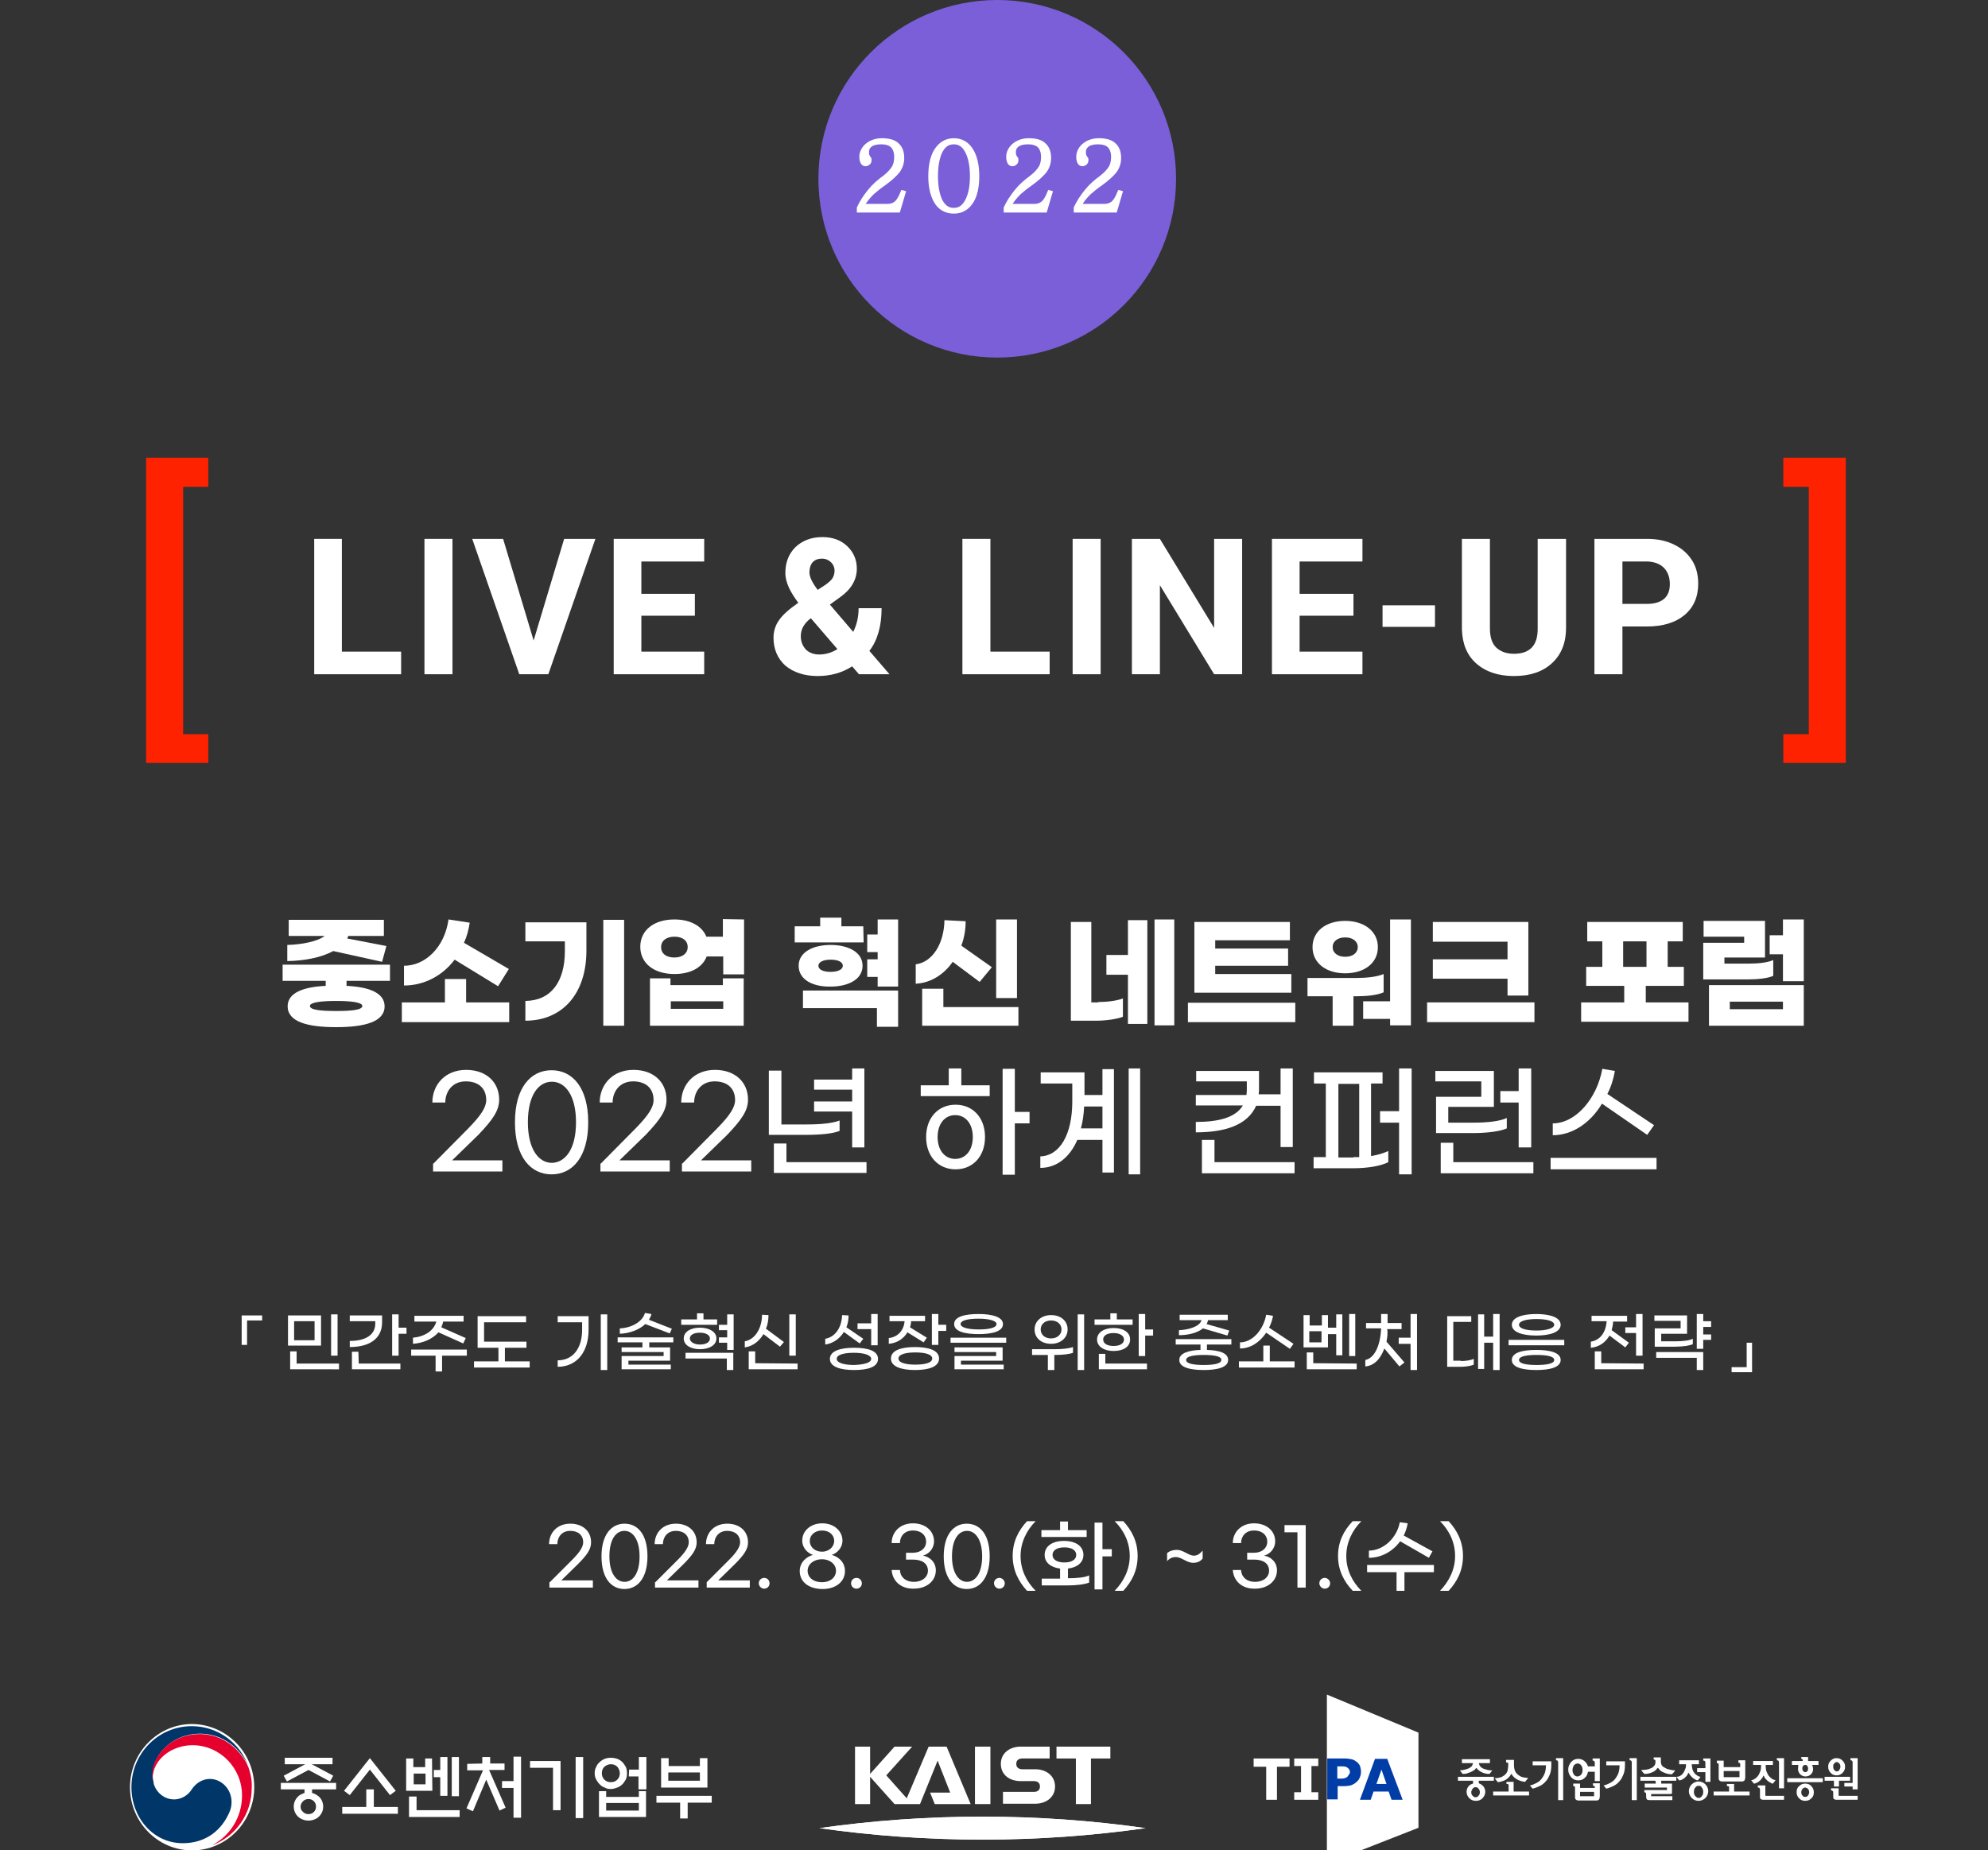 <?xml version="1.0" encoding="utf-8"?>
<!-- Generator: Adobe Illustrator 23.0.0, SVG Export Plug-In . SVG Version: 6.00 Build 0)  -->
<svg version="1.1" id="Layer_1" xmlns="http://www.w3.org/2000/svg" xmlns:xlink="http://www.w3.org/1999/xlink" x="0px" y="0px"
	 viewBox="0 0 553.6 515.4" style="enable-background:new 0 0 553.6 515.4;" xml:space="preserve">
<rect x="0" y="0" width="553.6" height="515.4" fill="#333333" stroke="none"/>
<style type="text/css">
	.st0{fill:#7A5FD9;}
	.st1{fill:#FFFFFF;stroke:#FFFFFF;stroke-miterlimit:10;}
	.st2{fill:#FFFFFF;}
	.st3{fill:#FF2200;}
	.st4{fill:#003668;}
	.st5{fill:#E6002D;}
	.st6{fill:#003DA6;}
	.st7{clip-path:url(#SVGID_2_);fill:#FFFFFF;}
	.st8{enable-background:new    ;}
</style>
<g>
	<g>
		<path class="st0" d="M327.5,49.8c0,27.5-22.3,49.8-49.8,49.8s-49.8-22.3-49.8-49.8S250.2,0,277.7,0C305.2,0,327.5,22.3,327.5,49.8
			"/>
	</g>
	<g>
		<path class="st1" d="M250.2,58.7h-11.1v-0.8c0.7-1.5,1.7-3.1,3-4.7c1.2-1.5,2.6-2.7,4.1-3.8c1.3-1,2.2-2,2.7-2.9
			c0.4-0.7,0.6-1.7,0.6-2.8c0-1.4-0.4-2.4-1.1-3.1c-0.7-0.6-1.7-0.9-3-0.9c-1.2,0-2.1,0.2-2.8,0.6c-0.7,0.5-1.1,1.1-1.1,2
			c0,0.4,0,0.7,0.1,1c0.1,0.2,0.1,0.3,0.3,0.5c0.1,0.1,0.1,0.3,0.2,0.3c0.1,0.1,0.1,0.3,0.1,0.5c0,0.4-0.1,0.7-0.4,0.9
			c-0.2,0.2-0.5,0.3-0.8,0.3c-0.4,0-0.7-0.2-0.9-0.6c-0.2-0.4-0.3-0.9-0.3-1.5c0-1.2,0.5-2.2,1.4-3.1c1.1-1,2.6-1.6,4.4-1.6
			c1.9,0,3.4,0.4,4.3,1.3c0.9,0.8,1.4,2,1.4,3.7c0,1.4-0.4,2.6-1.2,3.7c-0.8,1-2.1,2.2-3.9,3.5c-1.3,0.9-2.4,1.8-3.3,2.6
			c-1.1,1.1-2,2.2-2.7,3.5h6.9c1,0,1.8-0.3,2.4-0.8c0.6-0.5,1.2-1.5,1.8-3l0.4,0.1L250.2,58.7z"/>
		<path class="st1" d="M270.7,42.1c1,1.8,1.5,4.1,1.5,7s-0.5,5.2-1.5,6.9c-1.2,2-2.9,3-5.1,3s-4-1-5.1-3c-1-1.8-1.5-4.1-1.5-6.9
			c0-2.9,0.5-5.3,1.5-7c1.2-2,2.9-3.1,5.1-3.1S269.5,40,270.7,42.1z M261.8,42.5c-0.7,1.7-1.1,3.8-1.1,6.6c0,2.7,0.4,4.8,1.1,6.5
			c0.9,1.9,2.1,2.8,3.8,2.8s2.9-0.9,3.8-2.8c0.8-1.7,1.2-3.8,1.2-6.5s-0.4-4.9-1.2-6.6c-0.9-1.9-2.1-2.8-3.8-2.8
			C263.9,39.7,262.7,40.6,261.8,42.5z"/>
		<path class="st1" d="M291.1,58.7H280v-0.8c0.7-1.5,1.7-3.1,3-4.7c1.2-1.5,2.6-2.7,4.1-3.8c1.3-1,2.2-2,2.7-2.9
			c0.4-0.7,0.6-1.7,0.6-2.8c0-1.4-0.4-2.4-1.1-3.1c-0.7-0.6-1.7-0.9-3-0.9c-1.2,0-2.1,0.2-2.8,0.6c-0.7,0.5-1.1,1.1-1.1,2
			c0,0.4,0,0.7,0.1,1c0.1,0.2,0.1,0.3,0.3,0.5c0.1,0.1,0.1,0.3,0.2,0.3c0.1,0.1,0.1,0.3,0.1,0.5c0,0.4-0.1,0.7-0.4,0.9
			c-0.2,0.2-0.5,0.3-0.8,0.3c-0.4,0-0.7-0.2-0.9-0.6c-0.2-0.4-0.3-0.9-0.3-1.5c0-1.2,0.5-2.2,1.4-3.1c1.1-1,2.6-1.6,4.4-1.6
			c1.9,0,3.4,0.4,4.3,1.3c0.9,0.8,1.4,2,1.4,3.7c0,1.4-0.4,2.6-1.2,3.7c-0.8,1-2.1,2.2-3.9,3.5c-1.3,0.9-2.4,1.8-3.3,2.6
			c-1.1,1.1-2,2.2-2.7,3.5h6.9c1,0,1.8-0.3,2.4-0.8c0.6-0.5,1.2-1.5,1.8-3l0.4,0.1L291.1,58.7z"/>
		<path class="st1" d="M310.6,58.7h-11.1v-0.8c0.7-1.5,1.7-3.1,3-4.7c1.2-1.5,2.6-2.7,4.1-3.8c1.3-1,2.2-2,2.7-2.9
			c0.4-0.7,0.6-1.7,0.6-2.8c0-1.4-0.4-2.4-1.1-3.1c-0.7-0.6-1.7-0.9-3-0.9c-1.2,0-2.1,0.2-2.8,0.6c-0.7,0.5-1.1,1.1-1.1,2
			c0,0.4,0,0.7,0.1,1c0.1,0.2,0.1,0.3,0.3,0.5c0.1,0.1,0.1,0.3,0.2,0.3c0.1,0.1,0.1,0.3,0.1,0.5c0,0.4-0.1,0.7-0.4,0.9
			c-0.2,0.2-0.5,0.3-0.8,0.3c-0.4,0-0.7-0.2-0.9-0.6c-0.2-0.4-0.3-0.9-0.3-1.5c0-1.2,0.5-2.2,1.4-3.1c1.1-1,2.6-1.6,4.4-1.6
			c1.9,0,3.4,0.4,4.3,1.3c0.9,0.8,1.4,2,1.4,3.7c0,1.4-0.4,2.6-1.2,3.7c-0.8,1-2.1,2.2-3.9,3.5c-1.3,0.9-2.4,1.8-3.3,2.6
			c-1.1,1.1-2,2.2-2.7,3.5h6.9c1,0,1.8-0.3,2.4-0.8s1.2-1.5,1.8-3l0.4,0.1L310.6,58.7z"/>
	</g>
	<g>
		<polygon class="st2" points="95.2,181.5 111.7,181.5 111.7,187.8 87.5,187.8 87.5,150.1 95.2,150.1 		"/>
		<rect x="118.2" y="150.1" class="st2" width="7.8" height="37.7"/>
		<polygon class="st2" points="148.6,178.4 157.1,150.1 165.8,150.1 152.7,187.8 144.6,187.8 131.5,150.1 140.1,150.1 		"/>
		<polygon class="st2" points="193.5,171.5 178.6,171.5 178.6,181.5 196.1,181.5 196.1,187.8 170.9,187.8 170.9,150.1 196.1,150.1 
			196.1,156.4 178.6,156.4 178.6,165.4 193.5,165.4 		"/>
		<path class="st2" d="M215.4,177.6c0-1.7,0.5-3.4,1.5-4.8c1-1.5,2.8-3.1,5.4-4.9c-1.1-1.5-2-2.9-2.6-4.2s-1-2.7-1-4.1
			c0-2.9,0.9-5.3,2.8-7.2c1.9-1.8,4.4-2.8,7.5-2.8c2.8,0,5.1,0.8,6.9,2.5c1.8,1.7,2.7,3.8,2.7,6.3c0,3-1.5,5.7-4.6,7.9l-2.9,2.1
			l6.5,7.6c1-2,1.5-4.2,1.5-6.6h6.4c0,4.9-1.1,8.9-3.4,11.9l5.6,6.5h-8.5l-1.9-2.2c-2.8,1.8-6,2.7-9.6,2.7c-3.7,0-6.7-1-9-2.9
			C216.5,183.4,215.4,180.8,215.4,177.6 M228.1,182.3c1.8,0,3.5-0.5,5.1-1.5l-7.4-8.6l-0.5,0.4c-1.5,1.3-2.3,2.8-2.3,4.6
			c0,1.5,0.5,2.7,1.4,3.7C225.3,181.8,226.6,182.3,228.1,182.3 M225.4,159.4c0,1.3,0.8,2.9,2.3,4.9l2-1.3c1-0.7,1.7-1.3,2.1-1.9
			c0.4-0.6,0.6-1.4,0.6-2.2c0-0.8-0.3-1.6-1-2.3c-0.6-0.6-1.5-1-2.5-1c-1.1,0-1.9,0.3-2.6,1C225.7,157.3,225.4,158.3,225.4,159.4"/>
		<polygon class="st2" points="275.8,181.5 292.3,181.5 292.3,187.8 268,187.8 268,150.1 275.8,150.1 		"/>
		<rect x="298.7" y="150.1" class="st2" width="7.8" height="37.7"/>
		<polygon class="st2" points="345.9,187.8 338.1,187.8 323,163 323,187.8 315.2,187.8 315.2,150.1 323,150.1 338.1,174.9 
			338.1,150.1 345.9,150.1 		"/>
		<polygon class="st2" points="376.9,171.5 361.9,171.5 361.9,181.5 379.4,181.5 379.4,187.8 354.2,187.8 354.2,150.1 379.4,150.1 
			379.4,156.4 361.9,156.4 361.9,165.4 376.9,165.4 		"/>
		<rect x="385" y="168.6" class="st2" width="14.6" height="6"/>
		<path class="st2" d="M436.1,150.1v24.8c0,4.1-1.3,7.4-3.9,9.8c-2.6,2.4-6.1,3.6-10.6,3.6c-4.4,0-7.9-1.2-10.5-3.5s-3.9-5.5-4-9.6
			v-25.1h7.8V175c0,2.5,0.6,4.3,1.8,5.4c1.2,1.1,2.8,1.7,4.9,1.7c4.4,0,6.6-2.3,6.6-6.9v-25.1H436.1z"/>
		<path class="st2" d="M451.8,174.5v13.3H444v-37.7h14.7c2.8,0,5.3,0.5,7.5,1.6c2.1,1,3.8,2.5,5,4.4c1.2,1.9,1.7,4.1,1.7,6.5
			c0,3.7-1.3,6.6-3.8,8.7c-2.5,2.1-6,3.2-10.5,3.2H451.8z M451.8,168.2h6.9c2.1,0,3.6-0.5,4.7-1.4c1.1-1,1.6-2.3,1.6-4.1
			s-0.5-3.3-1.6-4.5c-1.1-1.1-2.6-1.7-4.5-1.8h-7.1V168.2z"/>
		<polygon class="st3" points="58,135.6 51,135.6 51,204.5 58,204.5 58,212.5 40.7,212.5 40.7,127.5 58,127.5 		"/>
		<polygon class="st3" points="496.6,127.5 514,127.5 514,212.5 496.6,212.5 496.6,204.5 503.7,204.5 503.7,135.6 496.6,135.6 		"/>
		<path class="st2" d="M70.8,497.8c0,9.7-7.8,17.6-17.3,17.6c-9.6,0-17.3-7.9-17.3-17.6s7.8-17.6,17.3-17.6
			C63,480.3,70.8,488.1,70.8,497.8"/>
		<path class="st4" d="M61.8,496.6c-2.8-2-6.4-1.2-8.4,1.8c-1.6,2.5-4,2.8-4.9,2.8c-3,0-5.1-2.2-5.7-4.4l0,0c0,0,0,0,0-0.1v-0.1
			c-0.2-0.9-0.3-1.4-0.3-2.4c0-5.3,5.4-11.3,13.2-11.3c8,0,12.5,6.2,13.7,9.6c0-0.1,0-0.1-0.1-0.2c-2.3-6.7-8.5-11.5-15.9-11.5
			c-9.3,0-16.8,7.6-16.8,17c0,8.4,6,15.6,14.3,15.6c6.6,0,11-3.8,13.1-8.9C65.1,501.7,64.3,498.4,61.8,496.6"/>
		<path class="st5" d="M69.4,492.9c-1-3.3-5.6-9.9-13.8-9.9c-7.8,0-13.2,5.9-13.2,11.3c0,1,0.1,1.4,0.3,2.4
			c-0.1-0.4-0.2-0.8-0.2-1.2c0-5.6,5.5-9.4,11.1-9.4c7.6,0,13.8,6.3,13.8,14c0,6.1-3.4,11.3-8.4,13.9l0,0c6.5-2.4,11.1-8.6,11.1-16
			C70.2,496.1,69.9,494.6,69.4,492.9"/>
		<path class="st2" d="M84.8,499.4v-1h-6.6v-1.8h15.4v1.8h-6.7v1c0.2,0.1,0.4,0.1,0.6,0.2c0.5,0.2,0.9,0.5,1.3,0.8
			c0.4,0.4,0.7,0.8,0.9,1.3c0.2,0.5,0.3,1,0.3,1.5s-0.1,1.1-0.3,1.5c-0.2,0.5-0.5,0.9-0.9,1.3c-0.4,0.4-0.8,0.6-1.3,0.8
			c-0.5,0.2-1.1,0.3-1.6,0.3c-0.6,0-1.1-0.1-1.6-0.3c-0.5-0.2-1-0.5-1.3-0.8c-0.4-0.4-0.7-0.8-0.9-1.3s-0.3-1-0.3-1.5
			s0.1-1.1,0.3-1.5c0.2-0.5,0.5-0.9,0.9-1.3c0.4-0.4,0.8-0.6,1.3-0.8C84.4,499.5,84.6,499.5,84.8,499.4 M92.5,491.4h-5.7l6,3.2
			l-0.9,1.6l-6-3.2l-6,3.2l-0.9-1.6l6-3.2h-5.7v-1.8h13.3v1.8H92.5z M88,503.2c0-0.6-0.2-1.1-0.6-1.5c-0.4-0.4-0.9-0.6-1.5-0.6
			c-0.6,0-1.1,0.2-1.5,0.6c-0.4,0.4-0.7,0.9-0.7,1.5s0.2,1.1,0.7,1.5c0.4,0.4,0.9,0.6,1.5,0.6c0.6,0,1.1-0.2,1.5-0.6
			C87.8,504.3,88,503.8,88,503.2"/>
		<path class="st2" d="M102,503.3v-4.9h2.1v4.9h6.7v1.9H95.3v-1.9H102z M103,492.9l-5.6,7.1l-1.6-1.2l7.2-9.1l7.2,9.1l-1.6,1.2
			L103,492.9z"/>
		<path class="st2" d="M120.4,498.8h-7.3v-9h2v2.4h3.3v-2.4h1.9L120.4,498.8L120.4,498.8z M113.9,506.1v-5.7h2.1v3.8h12v1.9
			L113.9,506.1L113.9,506.1z M118.5,494h-3.3v3h3.3V494z M122.6,489.4h2v10.8h-2v-5.2h-1.8V493h1.8V489.4z M125.8,489.4h2v10.9h-2
			V489.4z"/>
		<path class="st2" d="M134.3,491.2v-1.8h2.2v1.8h4v1.8h-4.3l4.6,10.5l-1.7,0.8l-3.7-8.6l-3.7,8.8l-1.8-0.8l4.6-10.6h-4.4v-1.8
			L134.3,491.2L134.3,491.2z M143.1,498h-3.3v-1.9h3.2v-6.8h2.1v17H143V498L143.1,498L143.1,498z"/>
		<path class="st2" d="M156.1,504.2H154v-11.8h-6.4v-1.9h8.5V504.2z M160.3,489.4h2.1v17h-2.1V489.4z"/>
		<path class="st2" d="M174.6,493.9c0,0.6-0.1,1.2-0.3,1.7c-0.3,0.5-0.6,1-1,1.4s-0.9,0.7-1.4,0.9c-0.6,0.2-1.1,0.4-1.8,0.4
			s-1.2-0.1-1.7-0.4c-0.6-0.2-1-0.5-1.4-0.9s-0.7-0.8-1-1.4c-0.3-0.5-0.4-1.1-0.4-1.7s0.1-1.2,0.4-1.7c0.2-0.5,0.5-1,1-1.4
			c0.4-0.4,0.9-0.7,1.4-0.9c0.5-0.2,1.1-0.3,1.7-0.3s1.2,0.1,1.8,0.3c0.5,0.2,1,0.5,1.4,0.9s0.7,0.9,1,1.4
			C174.5,492.7,174.6,493.3,174.6,493.9 M166.8,498.9h2v1.6h9.1v-1.6h2v7.2h-13.1V498.9z M172.6,493.9c0-0.7-0.3-1.3-0.7-1.8
			c-0.5-0.5-1.1-0.7-1.8-0.7s-1.3,0.3-1.8,0.7c-0.5,0.5-0.7,1.1-0.7,1.8c0,0.7,0.2,1.3,0.7,1.8s1.1,0.7,1.8,0.7s1.3-0.2,1.8-0.7
			C172.4,495.2,172.6,494.6,172.6,493.9 M177.9,502.2h-9.1v2.1h9.1V502.2z M175.2,492.9h2.7v-3.5h2.1v9h-2.2v-3.6h-2.7L175.2,492.9
			L175.2,492.9z"/>
		<path class="st2" d="M182.8,500.2h15.4v1.9h-6.7v4.4h-2.1v-4.4h-6.6V500.2z M186.1,491.9h8.8v-2.2h2.1v8.2h-12.9v-8.2h2.1v2.2
			H186.1z M194.9,493.7h-8.8v2.3h8.8V493.7z"/>
		<path class="st2" d="M410.2,496.8V496H406v-1.1h10v1.1h-4.2v0.7c0.5,0.2,1,0.5,1.3,0.9s0.5,0.9,0.5,1.5c0,0.7-0.3,1.3-0.8,1.8
			s-1.1,0.7-1.8,0.7c-0.7,0-1.3-0.2-1.8-0.7s-0.8-1.1-0.8-1.8c0-0.6,0.2-1.1,0.5-1.5C409.2,497.2,409.7,496.9,410.2,496.8
			 M410.2,491.1h-3.1V490h7.8v1.1h-3.1c0.1,0.4,0.2,0.7,0.5,1s0.6,0.5,1,0.6c0.3,0.1,0.7,0.2,1,0.3c0.4,0.1,0.7,0.1,1.1,0.1h0.1v0.1
			l-0.7,0.9c-0.3,0-0.7,0-1.1-0.1s-0.8-0.2-1.1-0.4c-0.3-0.1-0.6-0.3-0.8-0.5c-0.3-0.2-0.4-0.4-0.6-0.6c0,0,0,0-0.1,0H411
			c-0.1,0.2-0.3,0.5-0.6,0.6c-0.3,0.2-0.6,0.4-0.9,0.5c-0.4,0.1-0.7,0.3-1.1,0.4s-0.7,0.1-1.1,0.1l-0.7-0.9v-0.1c0,0,0,0,0.1,0
			c0.4,0,0.8-0.1,1.2-0.2s0.8-0.2,1.2-0.4c0.3-0.2,0.6-0.4,0.8-0.6C410,491.7,410.1,491.4,410.2,491.1 M410.9,497.8
			c-0.3,0-0.6,0.1-0.8,0.4s-0.4,0.6-0.4,1s0.1,0.7,0.4,1s0.5,0.4,0.8,0.4s0.6-0.1,0.8-0.4c0.3-0.3,0.4-0.6,0.4-1s-0.1-0.7-0.4-1
			C411.5,497.9,411.3,497.8,410.9,497.8"/>
		<path class="st2" d="M421.6,499h4.2v1.1h-10V499h4.3v-1.7c0-0.1,0-0.3-0.1-0.3c-0.1-0.1-0.2-0.1-0.3-0.1h-0.2v-0.6h2v2.7H421.6z
			 M420,491.4c0-0.2,0-0.3-0.1-0.4s-0.2-0.1-0.3-0.1h-0.2v-0.7h2.2v1.5c0,0.6,0.1,1.1,0.3,1.6c0.2,0.4,0.5,0.8,0.9,1.1
			c0.4,0.3,0.8,0.5,1.2,0.6s0.9,0.2,1.4,0.2h0.1c0,0,0,0,0,0.1l-0.8,1c-0.3,0-0.7-0.1-1.1-0.2s-0.8-0.3-1.2-0.5
			c-0.3-0.2-0.6-0.4-0.8-0.6c-0.3-0.3-0.5-0.5-0.6-0.8c0-0.1-0.1-0.1-0.1-0.1s-0.1,0-0.1,0.1c-0.2,0.3-0.4,0.6-0.7,0.9
			c-0.3,0.3-0.6,0.5-0.9,0.7c-0.4,0.2-0.7,0.3-1.1,0.4s-0.7,0.2-1,0.2l-0.8-1c0,0,0,0,0-0.1c0,0,0,0,0.1,0c0.4,0,0.9-0.1,1.3-0.2
			s0.8-0.3,1.2-0.6c0.4-0.3,0.7-0.7,0.9-1.2C419.9,492.7,420,492.2,420,491.4L420,491.4z"/>
		<path class="st2" d="M426.1,497.4L426.1,497.4c0-0.1,0-0.1,0-0.1c0.6-0.1,1.2-0.4,1.8-0.7c0.6-0.3,1.1-0.7,1.5-1.3
			c0.3-0.4,0.6-0.9,0.8-1.5c0.2-0.6,0.3-1.3,0.3-2.1l0,0h-3.7v-1.1h5.1h0.1v0.1v0.9c0,1-0.1,1.8-0.4,2.6c-0.3,0.7-0.6,1.4-1.1,1.9
			c-0.5,0.6-1.1,1.1-1.8,1.4c-0.7,0.3-1.3,0.6-1.9,0.7L426.1,497.4z M435.3,501.4h-1.4v-10.5c0-0.1,0-0.2-0.1-0.4
			c-0.1-0.1-0.2-0.2-0.3-0.2h-0.2v-0.6h2V501.4z"/>
		<path class="st2" d="M444.1,492.2V491c0-0.1,0-0.2-0.1-0.4c-0.1-0.1-0.2-0.2-0.3-0.2h-0.2v-0.6h2v6.3h-1.4v-2.6h-1.9
			c-0.1,0.7-0.4,1.3-0.9,1.7c-0.5,0.5-1.1,0.7-1.8,0.7c-0.8,0-1.5-0.3-2-0.9s-0.8-1.3-0.8-2.1c0-0.8,0.3-1.5,0.8-2.1s1.2-0.9,2-0.9
			c0.6,0,1.2,0.2,1.7,0.6s0.8,0.9,1,1.5h1.9L444.1,492.2L444.1,492.2z M437.9,493c0,0.5,0.1,0.9,0.4,1.3s0.6,0.5,1,0.5
			s0.7-0.2,1-0.5c0.3-0.4,0.4-0.8,0.4-1.3s-0.1-0.9-0.4-1.3s-0.6-0.5-1-0.5s-0.7,0.2-1,0.5C438.1,492,437.9,492.5,437.9,493
			 M440,498h4.1v-0.2c0-0.1,0-0.2-0.1-0.3c-0.1-0.1-0.2-0.1-0.3-0.1h-0.1v-0.7h1.9v3.7c0,0.3-0.1,0.6-0.2,0.8
			c-0.2,0.2-0.4,0.3-0.7,0.3h-5.1c-0.3,0-0.5-0.1-0.7-0.3c-0.2-0.2-0.2-0.4-0.2-0.8v-2.5c0-0.1,0-0.2-0.1-0.3
			c-0.1-0.1-0.2-0.1-0.3-0.1h-0.1v-0.7h1.9L440,498 M444.1,499.1H440v1c0,0.1,0,0.1,0,0.2h0.1h3.7c0.1,0,0.1,0,0.1,0s0-0.1,0-0.2v-1
			H444.1z"/>
		<path class="st2" d="M446.6,497.4L446.6,497.4c0-0.1,0-0.1,0-0.1c0.6-0.1,1.2-0.4,1.8-0.7c0.6-0.3,1.1-0.7,1.5-1.3
			c0.3-0.4,0.6-0.9,0.8-1.5c0.2-0.6,0.3-1.3,0.3-2.1l0,0h-3.7v-1.1h5.1h0.1v0.1v0.9c0,1-0.1,1.8-0.4,2.6c-0.3,0.7-0.6,1.4-1.1,1.9
			c-0.5,0.6-1.1,1.1-1.8,1.4c-0.7,0.3-1.3,0.6-1.9,0.7L446.6,497.4z M455.8,501.4h-1.4v-10.5c0-0.1,0-0.2-0.1-0.4
			c-0.1-0.1-0.2-0.2-0.3-0.2h-0.2v-0.6h2V501.4z"/>
		<path class="st2" d="M461,496h-4.2v-1.1h10v1.1h-4.2v0.8h2.9h0.1v0.1v2.5c0,0.1,0,0.1-0.1,0.2c0,0-0.1,0.1-0.2,0.1h-5.5v0.5v0.1
			c0,0,0,0,0.1,0h5.8v1.1h-6.4c-0.3,0-0.6-0.1-0.7-0.2c-0.1-0.2-0.2-0.4-0.2-0.8v-0.6c0-0.1,0-0.3-0.1-0.4s-0.2-0.2-0.3-0.2h-0.1
			v-0.6h6.3v-0.7H458v-1.1h3.1L461,496L461,496z M461.8,492.5c0.2,0.3,0.4,0.5,0.6,0.7c0.3,0.2,0.6,0.4,0.9,0.5
			c0.4,0.2,0.8,0.3,1.2,0.4c0.4,0.1,0.8,0.1,1.1,0.1l0.8-0.9c0,0,0,0,0-0.1v-0.1c-0.3,0-0.6,0-1-0.1s-0.8-0.2-1.2-0.3
			c-0.4-0.2-0.8-0.4-1.2-0.7c-0.3-0.3-0.5-0.7-0.5-1.3v-1.2h-2v0.6h0.1c0.1,0,0.2,0.1,0.3,0.1c0.1,0.1,0.1,0.2,0.1,0.4v0.1
			c0,0.5-0.1,0.9-0.4,1.2c-0.3,0.3-0.6,0.6-1.1,0.7c-0.4,0.2-0.8,0.3-1.2,0.3c-0.4,0.1-0.8,0.1-1.1,0.1c0,0-0.1,0-0.1,0.1v0.1
			l0.8,0.9c0.3,0,0.7,0,1.1-0.1s0.8-0.2,1.2-0.4c0.3-0.1,0.6-0.3,0.8-0.5c0.2-0.2,0.4-0.4,0.6-0.7
			C461.7,492.5,461.7,492.5,461.8,492.5L461.8,492.5"/>
		<path class="st2" d="M469.5,491.4h-1.9v-1.1h5.5v1.1h-2c0,0.5,0.1,1,0.2,1.4s0.3,0.7,0.5,1c0.3,0.4,0.6,0.6,0.9,0.8
			c0.3,0.2,0.6,0.3,0.8,0.3l0,0c0,0,0,0,0,0.1l-0.7,0.9c-0.4,0-0.8-0.3-1.3-0.6c-0.5-0.4-0.9-0.9-1.2-1.4c0,0,0-0.1-0.1-0.1
			c0,0-0.1,0-0.1,0.1c-0.2,0.6-0.6,1-1.1,1.4s-1,0.6-1.4,0.6l-0.7-0.9c0,0,0,0,0-0.1c0,0,0,0,0.1,0c0.2,0,0.5-0.1,0.8-0.2
			c0.3-0.2,0.6-0.4,0.9-0.8c0.2-0.3,0.4-0.6,0.5-1C469.5,492.4,469.5,492,469.5,491.4 M473,496.2c0.7,0,1.4,0.3,1.9,0.8
			s0.8,1.2,0.8,1.9s-0.3,1.4-0.8,1.9s-1.2,0.8-1.9,0.8c-0.8,0-1.4-0.3-1.9-0.8s-0.8-1.2-0.8-1.9s0.3-1.4,0.8-1.9
			C471.6,496.5,472.3,496.2,473,496.2 M473,497.4c-0.4,0-0.7,0.2-0.9,0.5c-0.3,0.3-0.4,0.7-0.4,1.2s0.1,0.8,0.4,1.2
			c0.3,0.3,0.6,0.5,0.9,0.5c0.4,0,0.7-0.2,0.9-0.5c0.3-0.3,0.4-0.7,0.4-1.2s-0.1-0.8-0.4-1.2C473.7,497.5,473.4,497.4,473,497.4
			 M474.9,492.5V491c0-0.1,0-0.2-0.1-0.4c-0.1-0.1-0.2-0.2-0.3-0.2h-0.2v-0.6h2v6.5h-1.4v-2.7h-2.3v-1.1H474.9z"/>
		<path class="st2" d="M482.9,499h4.3v1.1h-10V499h4.3v-1.1c0-0.1,0-0.3-0.1-0.3c-0.1-0.1-0.2-0.1-0.3-0.1h-0.2v-0.6h2L482.9,499
			L482.9,499z M480,492.2h4.6v-0.8c0-0.1,0-0.2-0.1-0.3c-0.1-0.1-0.2-0.1-0.3-0.1h-0.1v-0.7h1.9v4.8c0,0.3-0.1,0.6-0.2,0.8
			c-0.2,0.2-0.4,0.3-0.7,0.3h-5.6c-0.3,0-0.5-0.1-0.7-0.3c-0.2-0.2-0.2-0.4-0.2-0.8v-3.6c0-0.1,0-0.2-0.1-0.3
			c-0.1-0.1-0.2-0.1-0.3-0.1h-0.1v-0.7h1.9L480,492.2 M484.6,493.3H480v1.5c0,0.1,0,0.2,0,0.2h0.1h4.2c0.1,0,0.1,0,0.1,0
			s0-0.1,0-0.2v-1.5H484.6z"/>
		<path class="st2" d="M490.2,491.6h-2v-1.1h5.5v1.1h-2v0.4c0,0.6,0.1,1.2,0.3,1.6c0.2,0.5,0.4,0.9,0.7,1.2c0.3,0.3,0.5,0.5,0.8,0.7
			s0.6,0.3,0.8,0.3h0.1c0,0,0,0,0,0.1l-0.7,0.9c-0.2,0-0.5-0.1-0.7-0.3c-0.3-0.1-0.5-0.3-0.8-0.5c-0.2-0.2-0.4-0.4-0.6-0.6
			s-0.3-0.5-0.4-0.7c0,0,0-0.1-0.1-0.1c0,0-0.1,0-0.1,0.1c-0.1,0.3-0.3,0.6-0.5,0.8c-0.2,0.3-0.4,0.5-0.7,0.7
			c-0.2,0.2-0.4,0.3-0.7,0.4c-0.2,0.1-0.4,0.2-0.7,0.2l-0.7-0.9c0,0,0,0,0-0.1c0,0,0,0,0.1,0c0.3,0,0.5-0.1,0.8-0.3
			c0.3-0.2,0.6-0.4,0.8-0.7c0.3-0.3,0.5-0.7,0.7-1.2s0.3-1,0.3-1.6v-0.4H490.2z M491.6,497.3v2.7c0,0.1,0,0.1,0,0.1l0.1,0.1h5.1v1.1
			H491c-0.3,0-0.5-0.1-0.7-0.2c-0.2-0.2-0.2-0.4-0.2-0.8v-1.8c0-0.1,0-0.3-0.1-0.4s-0.2-0.2-0.3-0.2h-0.2v-0.6H491.6 M496.8,498.1
			h-1.4v-7.2c0-0.1,0-0.2-0.1-0.4c-0.1-0.1-0.2-0.2-0.3-0.2h-0.2v-0.6h2V498.1z"/>
		<path class="st2" d="M497.7,495.3h9.9v1.1h-9.9V495.3z M500.8,491.6H499v-1.1h3v-0.2c0-0.1,0-0.3-0.1-0.3
			c-0.1-0.1-0.2-0.1-0.3-0.1l0,0v-0.5h1.9v1.1h2.9v1.1h-1.8c0.1,0.2,0.2,0.3,0.2,0.5s0.1,0.4,0.1,0.6c0,0.6-0.2,1.1-0.6,1.5
			s-0.9,0.6-1.5,0.6s-1.1-0.2-1.5-0.6s-0.6-0.9-0.6-1.5c0-0.2,0-0.4,0.1-0.6C500.7,492,500.7,491.8,500.8,491.6 M502.7,496.8
			c0.7,0,1.3,0.2,1.7,0.7c0.5,0.5,0.7,1.1,0.7,1.7c0,0.7-0.2,1.3-0.7,1.7c-0.5,0.5-1,0.7-1.7,0.7s-1.2-0.2-1.7-0.7s-0.7-1.1-0.7-1.7
			c0-0.7,0.2-1.3,0.7-1.7C501.5,497,502,496.8,502.7,496.8 M502.7,497.9c-0.3,0-0.5,0.1-0.8,0.4c-0.2,0.3-0.3,0.6-0.3,0.9
			s0.1,0.7,0.3,0.9c0.2,0.3,0.5,0.4,0.8,0.4s0.6-0.1,0.8-0.4c0.2-0.3,0.3-0.6,0.3-0.9s-0.1-0.7-0.3-0.9S503,497.9,502.7,497.9
			 M502.7,491.6c-0.3,0-0.5,0.1-0.6,0.3c-0.2,0.2-0.2,0.5-0.2,0.7c0,0.3,0.1,0.5,0.2,0.7c0.2,0.2,0.4,0.3,0.6,0.3
			c0.3,0,0.5-0.1,0.6-0.3c0.2-0.2,0.2-0.5,0.2-0.7c0-0.3-0.1-0.5-0.2-0.7C503.2,491.7,503,491.6,502.7,491.6"/>
		<path class="st2" d="M512.1,496v1.6h-1.4V496h-2.6v-1.1h7.1v1.1H512.1z M509.1,492.1c0-0.7,0.2-1.2,0.7-1.7s1-0.7,1.6-0.7
			c0.7,0,1.2,0.2,1.7,0.7c0.5,0.5,0.7,1,0.7,1.7s-0.2,1.2-0.7,1.7s-1,0.7-1.7,0.7c-0.6,0-1.2-0.2-1.6-0.7
			C509.3,493.3,509.1,492.8,509.1,492.1 M512,498.2v1.8c0,0.1,0,0.1,0,0.1l0.1,0.1h5.2v1.1h-5.9c-0.3,0-0.5-0.1-0.7-0.2
			c-0.2-0.2-0.2-0.4-0.2-0.8v-1c0-0.1,0-0.3-0.1-0.4s-0.2-0.2-0.3-0.2h-0.2v-0.6h2.1 M510.5,492.1c0,0.4,0.1,0.7,0.3,0.9
			c0.2,0.3,0.4,0.4,0.7,0.4c0.3,0,0.5-0.1,0.7-0.4s0.3-0.6,0.3-0.9c0-0.4-0.1-0.7-0.3-0.9c-0.2-0.2-0.4-0.4-0.7-0.4
			c-0.3,0-0.5,0.1-0.7,0.4C510.5,491.4,510.5,491.7,510.5,492.1 M515.9,496.6v-5.7c0-0.1,0-0.2-0.1-0.4c-0.1-0.1-0.2-0.2-0.3-0.2
			h-0.2v-0.6h2v8.7h-1.4v-0.8h-2.3v-1H515.9z"/>
		<polygon class="st2" points="369.5,519.1 395,509.1 395,482.6 369.5,472 		"/>
		<polygon class="st2" points="359.1,492.1 355.6,492.1 355.6,501.3 352.6,501.3 352.6,492.1 349.1,492.1 349.1,489.8 359.1,489.8 
					"/>
		<polygon class="st2" points="367.1,501.3 360.4,501.3 360.4,499.2 362.3,499.2 362.3,491.9 360.4,491.9 360.4,489.8 367.1,489.8 
			367.1,491.9 365.2,491.9 365.2,499.2 367.1,499.2 		"/>
		<path class="st6" d="M379,493.5c0,0.5-0.1,1-0.3,1.5c-0.2,0.5-0.4,0.9-0.8,1.2c-0.5,0.5-1,0.8-1.5,1c-0.6,0.2-1.3,0.3-2.1,0.3
			h-1.8v3.7h-2.9v-11.4h4.9c0.7,0,1.3,0.1,1.8,0.2s0.9,0.3,1.3,0.6c0.5,0.3,0.8,0.7,1.1,1.2C378.8,492.2,379,492.8,379,493.5
			 M375.9,493.5c0-0.3-0.1-0.6-0.3-0.8c-0.2-0.2-0.4-0.4-0.6-0.5c-0.3-0.1-0.6-0.2-0.9-0.2s-0.7,0-1.2,0h-0.5v3.4h0.8
			c0.5,0,0.9,0,1.2-0.1c0.3-0.1,0.6-0.2,0.8-0.4c0.2-0.2,0.3-0.4,0.4-0.6C375.9,494.1,375.9,493.8,375.9,493.5"/>
		<path class="st6" d="M390.6,501.3h-3.1l-0.8-2.3h-4.2l-0.8,2.3h-3l4.2-11.4h3.4L390.6,501.3z M386.1,496.9l-1.4-4l-1.4,4H386.1z"
			/>
		<rect x="271.5" y="486.5" class="st2" width="4.3" height="16"/>
		<polygon class="st2" points="294.2,486.5 294.2,489.8 299.6,489.8 299.6,502.5 303.8,502.5 303.8,489.8 309.2,489.8 309.2,486.5 
					"/>
		<path class="st2" d="M288.3,492.8h-3.6c-0.9,0-1.7-0.4-1.7-1.5s0.8-1.5,1.7-1.5h7.6v-3.3h-8.1c-3,0-5.5,1.8-5.5,4.8
			c0,3.1,2.5,4.8,5.5,4.8h3.7c0.9,0,1.7,0.4,1.7,1.5s-0.8,1.5-1.7,1.5h-8.6v3.3h9c3,0,5.5-1.8,5.5-4.8
			C293.8,494.6,291.3,492.8,288.3,492.8"/>
		<polygon class="st2" points="258.6,486.5 252.5,500.9 246.8,494.5 254,486.5 249.1,486.5 242.3,494.1 242.3,486.5 238.1,486.5 
			238.1,502.5 242.3,502.5 242.3,494.9 249.1,502.5 256.2,502.5 261.1,490.4 264.6,499.3 259,499.3 260.3,502.5 270.3,502.5 
			263.6,486.5 		"/>
		<path class="st2" d="M228.2,509.2c14.8,2.1,30,3.2,45.4,3.2s30.6-1.1,45.4-3.2c-14.8-2.1-30-3.2-45.4-3.2S243,507.1,228.2,509.2"
			/>
		<g>
			<g>
				<g>
					<g>
						<g>
							<defs>
								<path id="SVGID_1_" d="M228.2,509.2c14.8,2.1,30,3.2,45.4,3.2s30.6-1.1,45.4-3.2c-14.8-2.1-30-3.2-45.4-3.2
									S243,507.1,228.2,509.2"/>
							</defs>
							<clipPath id="SVGID_2_">
								<use xlink:href="#SVGID_1_"  style="overflow:visible;"/>
							</clipPath>
							<rect x="228.2" y="506" class="st7" width="90.8" height="6.4"/>
						</g>
					</g>
				</g>
			</g>
		</g>
	</g>
	<g id="레이어_1">
		<g>
			<g class="st8">
				<path class="st2" d="M96.5,273.2v1.4c6.4,0.3,10.6,2,10.6,5.7c0,4.3-5.5,5.8-13.5,5.8s-13.5-1.5-13.5-5.8
					c0-3.7,4.2-5.4,10.6-5.7v-1.4h-12v-4.5h29.9v4.5H96.5z M92.8,264.9c-3.3,1.8-7.9,2.7-12.8,2.8v-4.5c4.1-0.1,8.5-1,10.4-2.5h-10
					v-4.5h26.5v4.5H97c-0.1,0.2-0.2,0.4-0.3,0.7l10.9,2.1l-1.2,4.4L92.8,264.9z M93.6,278.8c-4.3,0-7.3,0.4-7.3,1.4
					c0,1.1,3,1.4,7.3,1.4s7.3-0.3,7.3-1.4C100.9,279.2,97.9,278.8,93.6,278.8z"/>
				<path class="st2" d="M129.8,279.2h12v5.5h-29.9v-5.5h12v-6.5h5.9V279.2z M112.5,274.5V269c5.9,0,11.3-5.1,12.4-12.9l5.9,0.9
					c-0.3,2-0.8,3.9-1.6,5.6l12.5,7.3l-3,4.8l-12.1-7.4C123.3,271.7,118.2,274.5,112.5,274.5z"/>
				<path class="st2" d="M163.3,264.8c0,12-6.7,19.5-17,19.5v-5.5c7.2-0.1,11-5.4,11-13.9v-2.7h-11v-5.3h17V264.8z M173.8,285.7H168
					v-29.5h5.8V285.7z"/>
				<path class="st2" d="M207.2,256.1v15.3h-5.8v-5h-4.6c-1.2,3.1-4.5,4.9-9,4.9c-5.7,0-9.5-3-9.5-7.6c0-4.6,3.8-7.6,9.5-7.6
					c4.4,0,7.7,1.8,8.9,4.8h4.6V256L207.2,256.1L207.2,256.1z M201.4,272.5h5.7v13.2H181v-13.2h5.7v1.9h14.6v-1.9H201.4z
					 M191.5,263.8c0-1.8-1.4-2.9-3.7-2.9c-2.2,0-3.7,1.1-3.7,2.9s1.4,2.9,3.7,2.9S191.5,265.5,191.5,263.8z M201.4,281v-2.1h-14.6
					v2.1H201.4z"/>
				<path class="st2" d="M240.5,262.5h-19.2V258h7.1v-2.4h5.9v2.4h6.1L240.5,262.5L240.5,262.5z M222.4,269c0-3.8,4-5.8,8.9-5.8
					s8.9,2,8.9,5.8s-4,5.8-8.9,5.8C226.4,274.9,222.4,272.9,222.4,269z M223.5,275.9h26.6V286h-5.9v-5.2h-20.6v-4.9H223.5z
					 M227.9,269c0,1,1.2,1.7,3.4,1.7c2.1,0,3.4-0.7,3.4-1.7s-1.2-1.7-3.4-1.7C229.2,267.3,227.9,268,227.9,269z M250.1,256.1v18.7
					h-5.7v-2.7h-2.9v-4.9h2.9v-2h-2.9v-4.9h2.9v-4.2L250.1,256.1L250.1,256.1z"/>
				<path class="st2" d="M255,274v-5.4c4.7-0.6,7.9-5.8,8-12.3l5.9,0.3c0,2.4-0.4,4.7-1.2,6.8l8.5,6l-3.4,4.1l-7.5-5.6
					C262.9,271.4,259.2,273.8,255,274z M283.6,280.4v5.3h-26.8v-10.3h5.9v5.1h20.9V280.4z M283.2,278h-5.8v-21.9h5.8V278z"/>
				<path class="st2" d="M305.8,279.1c2.3,0,5.1-0.3,6.9-1v5.1c-1.8,0.7-4.9,1.1-7.4,1.1h-7.1v-27.5h5.7v22.4h1.9V279.1z
					 M314.1,256.3h5.4v28.9h-5.4v-13.7h-6V266h6V256.3z M327,256.1v29.5h-5.5v-29.5H327z"/>
				<path class="st2" d="M360.7,279.3v5.4h-29.9v-5.4H360.7z M359.5,276.5h-26.9v-19.7h26.6v5.1h-20.8v2.3h20.3v4.8h-20.3v2.3h21.2
					v5.2H359.5z"/>
				<path class="st2" d="M377.6,277.5h-0.7v8.2h-5.8v-8.2h-7v-5.1h13.6c2.7,0,5.8-0.3,7.6-1.1v5.1
					C383.5,277.2,380.6,277.5,377.6,277.5z M365.5,263.8c0-4.4,3.7-7.3,9.1-7.3c5.3,0,9.1,2.9,9.1,7.3c0,4.4-3.7,7.3-9.1,7.3
					C369.2,271.1,365.5,268.2,365.5,263.8z M371.1,263.8c0,1.6,1.4,2.7,3.5,2.7s3.5-1.1,3.5-2.7c0-1.6-1.4-2.7-3.5-2.7
					S371.1,262.2,371.1,263.8z M392.9,256.1v29.5h-5.8v-1.8h-7.5v-4.9h7.5v-22.8H392.9z"/>
				<path class="st2" d="M427.3,279.2v5.5h-29.9v-5.5H427.3z M419.8,272.6H399v-5.4h20.8v-4.9H399v-5.5h26.6v20.5h-5.8V272.6z"/>
				<path class="st2" d="M470.2,279.2v5.4h-29.9v-5.4h12v-4.6h-10.6v-5.3h4.5v-7.1H442v-5.4h26.6v5.4h-4.2v7.1h4.5v5.3h-10.6v4.6
					H470.2z M452,269.3h6.5v-7.1H452V269.3z"/>
				<path class="st2" d="M485.7,262.6v-1.7h-11.3v-4.4h17.1v10.2h-11.3v1.7h6.8c2.7,0,5.3-0.3,6.8-1v4.4c-1.5,0.7-4.3,1-7.1,1h-12.4
					v-10.2L485.7,262.6L485.7,262.6z M475.9,274.4h26.4v11.3h-26.4V274.4z M481.7,281.1h14.8V279h-14.8V281.1z M502.3,256.1v17.2
					h-5.8v-7.5h-3.7v-5.3h3.7v-4.4H502.3z"/>
			</g>
			<g class="st8">
				<path class="st2" d="M120.7,324.1l9.8-9.9c3.5-3.6,4.9-5.8,4.9-7.8c0-3.3-2.2-5.2-5.7-5.2c-3.7,0-5.7,2.8-5.7,5.9h-3.6
					c0-5,3.6-9.1,9.4-9.1c5.6,0,9.2,3.4,9.2,8.3c0,3-1.7,5.5-5.8,9.8l-7.3,7.1h14v3.1h-19.3v-2.2H120.7z"/>
				<path class="st2" d="M143.4,312.6c0-9.7,4.4-14.5,10.2-14.5s10.2,4.8,10.2,14.5s-4.4,14.5-10.2,14.5S143.4,322.3,143.4,312.6z
					 M160.4,312.6c0-7.5-3-11.3-6.7-11.3c-3.8,0-6.7,3.8-6.7,11.3s3,11.3,6.7,11.3C157.4,323.8,160.4,320.1,160.4,312.6z"/>
				<path class="st2" d="M167.3,324.1l9.8-9.9c3.5-3.6,4.9-5.8,4.9-7.8c0-3.3-2.2-5.2-5.7-5.2c-3.7,0-5.7,2.8-5.7,5.9H167
					c0-5,3.6-9.1,9.4-9.1c5.6,0,9.2,3.4,9.2,8.3c0,3-1.7,5.5-5.8,9.8l-7.3,7.1h14v3.1h-19.3v-2.2H167.3z"/>
				<path class="st2" d="M190,324.1l9.8-9.9c3.5-3.6,4.9-5.8,4.9-7.8c0-3.3-2.2-5.2-5.7-5.2c-3.7,0-5.7,2.8-5.7,5.9h-3.6
					c0-5,3.6-9.1,9.4-9.1c5.6,0,9.2,3.4,9.2,8.3c0,3-1.7,5.5-5.8,9.8l-7.3,7.1h14v3.1h-19.3v-2.2H190z"/>
				<path class="st2" d="M224.2,316.1h-10.1v-17.9h3.5v15h6.9c3.9,0,7.3-0.3,9.3-1.1v2.9C231.8,315.8,228.3,316.1,224.2,316.1z
					 M241.3,323.7v3h-25.8v-8.2h3.5v5.2H241.3z M237.3,309.6h-10.6v-2.8h10.6v-3.3h-10.6v-2.8h10.6v-3.1h3.4v22h-3.4V309.6z"/>
				<path class="st2" d="M267.8,302.3h7.8v3h-19.2v-3h7.8v-4.7h3.5v4.7H267.8z M274.3,316.7c0,5.4-3.4,9-8.2,9c-4.8,0-8.2-3.6-8.2-9
					c0-5.4,3.4-9,8.2-9S274.3,311.3,274.3,316.7z M270.9,316.7c0-3.8-2.1-6.1-4.9-6.1s-4.9,2.3-4.9,6.1c0,3.8,2.1,6.1,4.9,6.1
					S270.9,320.5,270.9,316.7z M286.7,312.9h-4.1v14.3h-3.4v-29.5h3.4v12h4.1V312.9z"/>
				<path class="st2" d="M307,297.8h3.2v28.8H307v-9.1h-7c-2.1,4.9-5.8,7.8-10.3,7.8v-3.2c5.5-0.2,8.9-6.2,8.9-15.3v-5h-8.8v-3.1
					H302v6.3h5V297.8z M307,314.3v-6.1h-5.1c-0.1,2.2-0.4,4.3-0.9,6.1H307z M317.5,297.6v29.5h-3.2v-29.5H317.5z"/>
				<path class="st2" d="M333,315.4v-2.9c6.3,0,11.1-1.2,13.1-4.6H333V305h14.1c0-0.4,0.1-0.8,0.1-1.2v-2.6h-14.1v-2.9h17.5v4.8
					c0,0.6,0,1.1-0.1,1.7h6.1v-7.2h3.4v21.9h-3.4V308h-6.8C347.4,313.4,341.1,315.4,333,315.4z M360.5,323.7v3.1h-25.8v-9.3h3.5v6.2
					H360.5z"/>
				<path class="st2" d="M381.8,322c1.9-0.3,3.5-0.8,4.8-1.4v3.1c-1.9,1-5.5,1.7-9.8,1.7h-11v-3.1h3.4v-20.5h-3.3v-3.1H385v3.1h-3.2
					V322z M376.9,322.3c0.6,0,1.1,0,1.6,0v-20.4h-5.8v20.5h4.2V322.3z M393.1,297.6v29.5h-3.5v-14.4h-5.3v-3.2h5.3v-11.9
					L393.1,297.6L393.1,297.6z"/>
				<path class="st2" d="M412.5,305.5v-4.3h-12.8v-2.9H416v10h-12.7v4.4h7c4,0,7.4-0.4,9.3-1.3v2.9c-1.8,0.8-5.3,1.3-9.5,1.3h-10.2
					v-10.1H412.5z M427,323.7v3.1h-25.8v-8.5h3.5v5.4H427z M422.9,307.1h-5.1v-3.2h5.1v-6.3h3.5v22h-3.5V307.1z"/>
				<path class="st2" d="M461.3,322.5v3.2h-29.5v-3.2H461.3z M432.4,316.2v-3.3c6.4,0,12.3-6.9,13.8-15.2l3.5,0.6
					c-0.4,2.3-1.1,4.5-2.1,6.4l13,8.7l-1.9,2.7l-12.6-8.7C442.9,312.8,437.8,316.2,432.4,316.2z"/>
			</g>
		</g>
		<g class="st8">
			<path class="st2" d="M153.1,440.7l6.2-6.2c2.2-2.2,3.1-3.7,3.1-4.9c0-2-1.4-3.2-3.6-3.2c-2.4,0-3.6,1.8-3.6,3.7h-2.3
				c0-3.2,2.3-5.7,5.9-5.7c3.5,0,5.8,2.1,5.8,5.2c0,1.9-1.1,3.5-3.7,6.1l-4.6,4.5h8.8v2H153v-1.5H153.1z"/>
			<path class="st2" d="M167.5,433.5c0-6.1,2.8-9.1,6.4-9.1c3.7,0,6.4,3,6.4,9.1s-2.8,9.1-6.4,9.1
				C170.2,442.6,167.5,439.6,167.5,433.5z M178.1,433.5c0-4.7-1.9-7.1-4.2-7.1c-2.4,0-4.2,2.4-4.2,7.1s1.9,7.1,4.2,7.1
				C176.3,440.6,178.1,438.2,178.1,433.5z"/>
			<path class="st2" d="M182.5,440.7l6.2-6.2c2.2-2.2,3.1-3.7,3.1-4.9c0-2-1.4-3.2-3.6-3.2c-2.4,0-3.6,1.8-3.6,3.7h-2.3
				c0-3.2,2.3-5.7,5.9-5.7c3.5,0,5.8,2.1,5.8,5.2c0,1.9-1.1,3.5-3.7,6.1l-4.6,4.5h8.8v2h-12.1v-1.5H182.5z"/>
			<path class="st2" d="M196.8,440.7l6.2-6.2c2.2-2.2,3.1-3.7,3.1-4.9c0-2-1.4-3.2-3.6-3.2c-2.4,0-3.6,1.8-3.6,3.7h-2.3
				c0-3.2,2.3-5.7,5.9-5.7c3.5,0,5.8,2.1,5.8,5.2c0,1.9-1.1,3.5-3.7,6.1l-4.6,4.5h8.8v2h-12V440.7z"/>
			<path class="st2" d="M211.3,441c0-0.9,0.7-1.5,1.5-1.5c0.9,0,1.5,0.7,1.5,1.5c0,0.9-0.7,1.5-1.5,1.5S211.3,441.8,211.3,441z"/>
			<path class="st2" d="M222.7,437.6c0-2.6,2.1-4.1,3.7-4.5c-1.3-0.4-3-1.8-3-4c0-2.6,2.2-4.8,5.6-4.8c3.3,0,5.6,2.2,5.6,4.8
				c0,2.2-1.7,3.6-3,4c1.6,0.4,3.7,1.8,3.7,4.5c0,2.9-2.5,5-6.2,5C225.2,442.6,222.7,440.6,222.7,437.6z M232.8,437.5
				c0-1.8-1.7-3.2-3.9-3.2c-2.3,0-4,1.4-4,3.2c0,1.8,1.5,3.2,4,3.2C231.3,440.7,232.8,439.3,232.8,437.5z M232.3,429.2
				c0-1.6-1.3-2.9-3.4-2.9c-2,0-3.4,1.3-3.4,2.9c0,1.7,1.4,3,3.4,3S232.3,430.8,232.3,429.2z"/>
			<path class="st2" d="M237,441c0-0.9,0.7-1.5,1.5-1.5c0.9,0,1.5,0.7,1.5,1.5c0,0.9-0.7,1.5-1.5,1.5C237.6,442.5,237,441.8,237,441
				z"/>
			<path class="st2" d="M248.3,437.3h2.3c0.1,1.9,1.5,3.3,3.9,3.3s3.9-1.4,3.9-3.1c0-2-1.6-3.1-4.2-3.1h-1.9v-1.9h1.9
				c2.2,0,3.7-1.3,3.7-3.1c0-1.7-1.3-3.1-3.7-3.1s-3.6,1.7-3.6,3.5h-2.3c0-3.1,2.4-5.5,5.9-5.5c3.6,0,5.9,2.2,5.9,5
				c0,2.1-1.5,3.6-3.1,4c1.8,0.3,3.6,1.7,3.6,4.1c0,2.9-2.5,5.1-6.1,5.1C250.8,442.6,248.5,440.3,248.3,437.3z"/>
			<path class="st2" d="M262.8,433.5c0-6.1,2.8-9.1,6.4-9.1c3.7,0,6.4,3,6.4,9.1s-2.8,9.1-6.4,9.1S262.8,439.6,262.8,433.5z
				 M273.5,433.5c0-4.7-1.9-7.1-4.2-7.1c-2.4,0-4.2,2.4-4.2,7.1s1.9,7.1,4.2,7.1C271.6,440.6,273.5,438.2,273.5,433.5z"/>
			<path class="st2" d="M276.8,441c0-0.9,0.7-1.5,1.5-1.5s1.5,0.7,1.5,1.5c0,0.9-0.7,1.5-1.5,1.5S276.8,441.8,276.8,441z"/>
			<path class="st2" d="M282,433.4c0-4,1.6-7.1,4-9.7h2.4c-2.5,2.5-4.2,5.9-4.2,9.7c0,3.9,1.7,7.2,4.2,9.7H286
				C283.6,440.5,282,437.3,282,433.4z"/>
			<path class="st2" d="M302.6,428.1H290v-1.9h5.2v-2.4h2.2v2.4h5.2L302.6,428.1L302.6,428.1z M297.4,439.6c2.5,0,4.6-0.2,5.9-0.8v2
				c-1.2,0.5-3.5,0.8-6.1,0.8h-7.1v-1.9h5.1v-2.8c-2.6-0.3-4.3-1.7-4.3-3.8c0-2.4,2.1-3.9,5.4-3.9s5.4,1.5,5.4,3.9
				c0,2.1-1.7,3.5-4.3,3.8V439.6z M296.4,435.2c2.2,0,3.3-0.9,3.3-2.1s-1.1-2.1-3.3-2.1s-3.3,0.9-3.3,2.1S294.2,435.2,296.4,435.2z
				 M309.6,433.5H307v9.2h-2.2v-18.6h2.2v7.4h2.6L309.6,433.5L309.6,433.5z"/>
			<path class="st2" d="M314.6,433.4c0-3.9-1.7-7.2-4.2-9.7h2.4c2.4,2.6,4,5.7,4,9.7s-1.6,7.1-4,9.7h-2.4
				C312.9,440.5,314.6,437.2,314.6,433.4z"/>
			<path class="st2" d="M327.7,431.7c1.9,0,3.2,1.6,4.8,1.6c1,0,1.7-0.6,2.4-1.4v2.2c-0.6,0.8-1.5,1.2-2.6,1.2
				c-1.9,0-3.2-1.6-4.9-1.6c-1,0-1.7,0.4-2.4,1.1v-2.2C325.7,432,326.6,431.7,327.7,431.7z"/>
			<path class="st2" d="M343.3,437.3h2.3c0.1,1.9,1.5,3.3,3.9,3.3s3.9-1.4,3.9-3.1c0-2-1.6-3.1-4.2-3.1h-1.9v-1.9h1.9
				c2.2,0,3.7-1.3,3.7-3.1c0-1.7-1.3-3.1-3.7-3.1c-2.4,0-3.6,1.7-3.6,3.5h-2.3c0-3.1,2.4-5.5,5.9-5.5c3.6,0,5.9,2.2,5.9,5
				c0,2.1-1.5,3.6-3.1,4c1.8,0.3,3.6,1.7,3.6,4.1c0,2.9-2.5,5.1-6.1,5.1C345.8,442.6,343.5,440.3,343.3,437.3z"/>
			<path class="st2" d="M361.3,426.8h-3.6v-2h5.9v17.4h-2.3V426.8z"/>
			<path class="st2" d="M367.4,441c0-0.9,0.7-1.5,1.5-1.5s1.5,0.7,1.5,1.5c0,0.9-0.7,1.5-1.5,1.5S367.4,441.8,367.4,441z"/>
			<path class="st2" d="M372.6,433.4c0-4,1.6-7.1,4.1-9.7h2.4c-2.5,2.5-4.2,5.9-4.2,9.7c0,3.9,1.7,7.2,4.2,9.7h-2.4
				C374.2,440.5,372.6,437.3,372.6,433.4z"/>
			<path class="st2" d="M399.3,437.9h-8.2v5.2h-2.2v-5.2h-8.2v-2h18.6L399.3,437.9L399.3,437.9z M381.2,433.9v-2
				c4,0,7.8-3.5,8.6-7.9l2.2,0.3c-0.2,1.2-0.6,2.4-1.1,3.4l8,4.4l-1,1.8l-8-4.6C387.8,432.2,384.6,433.9,381.2,433.9z"/>
			<path class="st2" d="M405.2,433.4c0-3.9-1.7-7.2-4.2-9.7h2.4c2.4,2.6,4,5.7,4,9.7s-1.6,7.1-4,9.7H401
				C403.5,440.5,405.2,437.2,405.2,433.4z"/>
		</g>
		<g class="st8">
			<path class="st2" d="M67.3,366.4H73v1.4h-4.2v6.8h-1.5V366.4z"/>
			<path class="st2" d="M80.2,366.4h9.2v8.4h-9.2V366.4z M80.8,376.4h1.8v3.4h11.8v1.6H80.8V376.4z M87.6,373.3V368h-5.7v5.3H87.6z
				 M92.2,366.1H94v11.5h-1.8V366.1z"/>
			<path class="st2" d="M97.4,375.2v-1.7c4.4,0,7.1-1.7,7.1-4.8V368h-7.1v-1.6h9v2.1C106.3,373,102.7,375.2,97.4,375.2z M99.9,379.8
				h11.6v1.6H98v-4.9h1.8L99.9,379.8L99.9,379.8z M113.2,369.8v1.7H111v6.1h-1.8v-11.5h1.8v3.7H113.2z"/>
			<path class="st2" d="M130,377.6h-6.9v4.4h-1.8v-4.4h-6.8v-1.7H130L130,377.6L130,377.6z M115,374.3v-1.7c3.2-0.3,5.8-1.9,6.5-4.5
				h-6.1v-1.6h13.7v1.6h-5.7c-0.1,0.6-0.3,1.1-0.5,1.6l6.8,3l-0.7,1.5l-6.9-3.1C120.4,373,117.8,374.1,115,374.3z"/>
			<path class="st2" d="M147.5,379.2v1.7H132v-1.7h6.8v-3.8H133v-8.8h13.5v1.7h-11.7v5.4h11.8v1.7h-6v3.8L147.5,379.2L147.5,379.2z"
				/>
			<path class="st2" d="M155.3,378.9c4.2,0,6.8-3.3,6.8-8.5v-2.1h-6.8v-1.7h8.6v3.8c0,6.2-3.3,10.3-8.6,10.3V378.9z M167.3,366.1
				h1.8v15.5h-1.8V366.1z"/>
			<path class="st2" d="M180.8,373.9v1.4h5.8v3.7H175v1.1h11.8v1.3h-13.7v-3.7h11.7v-1.1h-11.7v-1.3h5.8v-1.4h-6.9v-1.4h15.5v1.4
				H180.8z M179.7,368.8c-1.7,1.6-4.4,2.6-7.1,2.7V370c3-0.1,6.3-1.7,7-4.3l1.8,0.3c-0.1,0.6-0.4,1.1-0.7,1.6l6.4,2.5l-0.6,1.3
				L179.7,368.8z"/>
			<path class="st2" d="M199.7,369h-10v-1.5h4.4v-1.7h1.8v1.7h3.8V369z M190.4,372.8c0-1.9,2-3,4.5-3s4.6,1.1,4.6,3c0,1.9-2,3-4.6,3
				C192.4,375.8,190.4,374.7,190.4,372.8z M190.9,376.8h13.3v4.8h-1.8v-3.2h-11.5V376.8z M192.1,372.8c0,0.9,1.1,1.7,2.8,1.7
				c1.8,0,2.8-0.7,2.8-1.7c0-0.9-1.1-1.6-2.8-1.6C193.1,371.2,192.1,371.9,192.1,372.8z M204.3,366.1v9.9h-1.8v-2h-2.3v-1.5h2.3v-2
				h-2.3V369h2.3v-2.9H204.3z"/>
			<path class="st2" d="M207.4,375.3v-1.7c2.9-0.5,4.8-3.7,4.8-7.4l1.8,0.1c0,1.3-0.2,2.6-0.7,3.8l5,3.7l-1.1,1.3l-4.6-3.5
				C211.4,373.6,209.6,375,207.4,375.3z M222.1,379.8v1.6h-13.6v-5h1.8v3.3L222.1,379.8L222.1,379.8z M221.6,377.6h-1.8v-11.5h1.8
				V377.6z"/>
			<path class="st2" d="M229.8,374.5v-1.6c2.9-0.5,4.6-3.3,4.7-6.6l1.8,0.1c0,1.2-0.2,2.3-0.6,3.3l4.7,3.2l-1,1.3L235,371
				C233.8,372.9,232,374.2,229.8,374.5z M244.5,378.5c0,2.3-2.9,3.1-6.7,3.1s-6.7-0.9-6.7-3.1s2.9-3.1,6.7-3.1
				S244.5,376.2,244.5,378.5z M242.6,378.5c0-1.1-2.1-1.7-4.8-1.7s-4.8,0.5-4.8,1.7c0,1.1,2.1,1.7,4.8,1.7
				C240.5,380.1,242.6,379.6,242.6,378.5z M242.6,370.2h-3.8v-1.6h3.8V366h1.8v8.7h-1.8V370.2z"/>
			<path class="st2" d="M247.5,374.3v-1.6c2.6-0.3,4.2-2.2,4.4-4.7h-4.2v-1.5h9.9v1.5h-3.9c0,0.6-0.1,1.2-0.3,1.7l4.7,2.9l-0.9,1.3
				l-4.5-2.8C251.6,372.9,249.8,374.1,247.5,374.3z M261.5,378.4c0,2.3-2.9,3.2-6.7,3.2c-3.7,0-6.7-0.9-6.7-3.2s2.9-3.2,6.7-3.2
				C258.6,375.2,261.5,376.1,261.5,378.4z M259.6,378.4c0-1.2-2.1-1.7-4.7-1.7c-2.6,0-4.7,0.5-4.7,1.7s2.1,1.7,4.7,1.7
				C257.5,380.1,259.6,379.6,259.6,378.4z M263.5,369v1.7h-2.2v3.9h-1.8V366h1.8v3H263.5L263.5,369z"/>
			<path class="st2" d="M264.7,372.6h15.5v1.4h-15.5V372.6z M265.7,368.8c0-2.1,3.1-2.8,6.8-2.8s6.8,0.8,6.8,2.8
				c0,2.1-3.1,2.8-6.8,2.8S265.7,370.9,265.7,368.8z M265.8,377.7h11.6v-1.1h-11.6v-1.3h13.4v3.7h-11.6v1.1h11.9v1.3h-13.7V377.7z
				 M277.5,368.8c0-1-2.3-1.5-5-1.5s-5,0.4-5,1.5c0,1,2.3,1.5,5,1.5S277.5,369.9,277.5,368.8z"/>
			<path class="st2" d="M293.7,375.8c2.1,0,4-0.2,5.1-0.6v1.6c-1.1,0.4-2.9,0.6-5.1,0.6h-0.1v4.2h-1.8v-4.2h-4.4v-1.6H293.7z
				 M288.1,370.3c0-2.3,1.9-4,4.6-4s4.6,1.6,4.6,4c0,2.3-1.9,4-4.6,4C290,374.3,288.1,372.7,288.1,370.3z M289.8,370.3
				c0,1.4,1.1,2.5,2.9,2.5c1.7,0,2.9-1.1,2.9-2.5c0-1.4-1.1-2.5-2.9-2.5S289.8,368.9,289.8,370.3z M301.9,366.1v15.5h-1.8v-15.5
				H301.9z"/>
			<path class="st2" d="M315.4,369h-10.6v-1.5h4.4v-1.7h1.8v1.7h4.4L315.4,369L315.4,369z M305.5,373.1c0-2,2-3.2,4.6-3.2
				s4.6,1.1,4.6,3.2s-2,3.2-4.6,3.2S305.5,375.1,305.5,373.1z M307.8,379.8h11.6v1.6H306v-4.3h1.8V379.8z M307.2,373.1
				c0,1.1,1.1,1.8,2.9,1.8s2.9-0.7,2.9-1.8c0-1-1.1-1.8-2.9-1.8S307.2,372,307.2,373.1z M321.1,370.3v1.7h-2.2v5.7h-1.8V366h1.8v4.3
				H321.1z"/>
			<path class="st2" d="M336.1,374.5v1.5c3.3,0.1,5.9,0.8,5.9,2.8c0,2.1-3.1,2.8-6.8,2.8s-6.8-0.7-6.8-2.8c0-1.9,2.6-2.7,5.9-2.8
				v-1.5h-6.9V373h15.5v1.5H336.1z M335,370c-1.6,1.3-4.2,1.9-6.7,1.9v-1.4c2.7-0.1,5.8-1,6.3-2.8h-6.1v-1.5h13.4v1.5h-5.5
				c-0.1,0.4-0.2,0.8-0.4,1.1l6.3,1.8l-0.5,1.4L335,370z M335.2,377.4c-2.5,0-4.9,0.3-4.9,1.4c0,1.1,2.4,1.4,4.9,1.4
				s4.9-0.3,4.9-1.4C340.2,377.7,337.7,377.4,335.2,377.4z"/>
			<path class="st2" d="M360.5,379.2v1.7H345v-1.7h6.8v-4.4h1.8v4.4H360.5z M345.3,375.6v-1.7c3.4,0,6.5-3.4,7.3-7.7l1.9,0.3
				c-0.2,1.2-0.6,2.3-1.1,3.3l6.8,4.5l-1,1.4l-6.6-4.5C350.8,373.9,348.2,375.6,345.3,375.6z"/>
			<path class="st2" d="M369.7,375.3H363v-9h1.7v2.9h3.4v-2.9h1.7v3.5h2.3v-3.7h1.7v11.4h-1.7v-5.9h-2.3v3.7H369.7z M377.8,379.8
				v1.6h-13.9v-4.7h1.8v3L377.8,379.8L377.8,379.8z M368,373.9v-3.1h-3.4v3.1H368z M377.4,377.7h-1.7V366h1.7V377.7z"/>
			<path class="st2" d="M386.1,373.7l5,5.8l-1.4,1.1l-4.2-5c-1.1,3-2.9,4.8-5.3,5v-1.8c2.6-0.5,4.2-4.1,4.4-8.8h-4.2v-1.5h4.2V366
				h1.8v2.5h3.9v1.7h-4C386.5,371.4,386.3,372.6,386.1,373.7z M394.6,366.1v15.5h-1.8v-7.3h-3.3v-1.7h3.3V366h1.8V366.1z"/>
			<path class="st2" d="M406.8,379.1c1.3,0,2.7-0.2,3.6-0.6v1.6c-0.9,0.4-2.4,0.6-3.8,0.6H403v-14.1h6.7v1.6h-5V379h2.1V379.1z
				 M417.6,366.1v15.5h-1.8V374h-2.5v7.3h-1.7v-15.2h1.7v6.2h2.5V366h1.8V366.1z"/>
			<path class="st2" d="M420.1,373.2h15.5v1.5h-15.5V373.2z M421,369c0-2.1,3.1-3,6.8-3s6.8,0.9,6.8,3s-3.1,3-6.8,3
				S421,371.1,421,369z M421,378.8c0-2.1,3.1-2.8,6.8-2.8s6.8,0.7,6.8,2.8c0,2.1-3.1,2.8-6.8,2.8S421,380.9,421,378.8z M432.8,369
				c0-1.1-2.2-1.6-4.9-1.6s-4.9,0.5-4.9,1.6s2.2,1.6,4.9,1.6S432.8,370,432.8,369z M432.8,378.8c0-1.1-2.4-1.4-4.9-1.4
				s-4.9,0.3-4.9,1.4c0,1.1,2.4,1.4,4.9,1.4S432.8,379.9,432.8,378.8z"/>
			<path class="st2" d="M443,375.4v-1.7c2.6-0.4,4.2-2.6,4.4-5.7h-4.2v-1.5h9.9v1.6h-3.9c0,0.8-0.2,1.6-0.4,2.4l4.8,3.5l-1,1.3
				l-4.4-3.3C447.1,373.9,445.3,375.2,443,375.4z M457.7,379.8v1.6h-13.6v-5h1.8v3.3L457.7,379.8L457.7,379.8z M455.6,369.7V366h1.8
				v11.6h-1.8v-6.3h-3v-1.6H455.6z"/>
			<path class="st2" d="M468,370v-2.1h-7.3v-1.5h9.1v5.1h-7.2v2.1h3.9c2.1,0,3.9-0.2,4.9-0.7v1.5c-0.9,0.4-2.8,0.7-5,0.7h-5.6V370
				H468z M461.2,376.6h13.1v5h-1.8v-3.4h-11.3L461.2,376.6L461.2,376.6z M474.3,369.6v2.1h2.2v1.5h-2.2v2.5h-1.8V366h1.8v2h2.2v1.6
				L474.3,369.6L474.3,369.6z"/>
			<path class="st2" d="M486.4,374h1.5v8.2h-5.7v-1.4h4.2V374z"/>
		</g>
	</g>
</g>
</svg>
